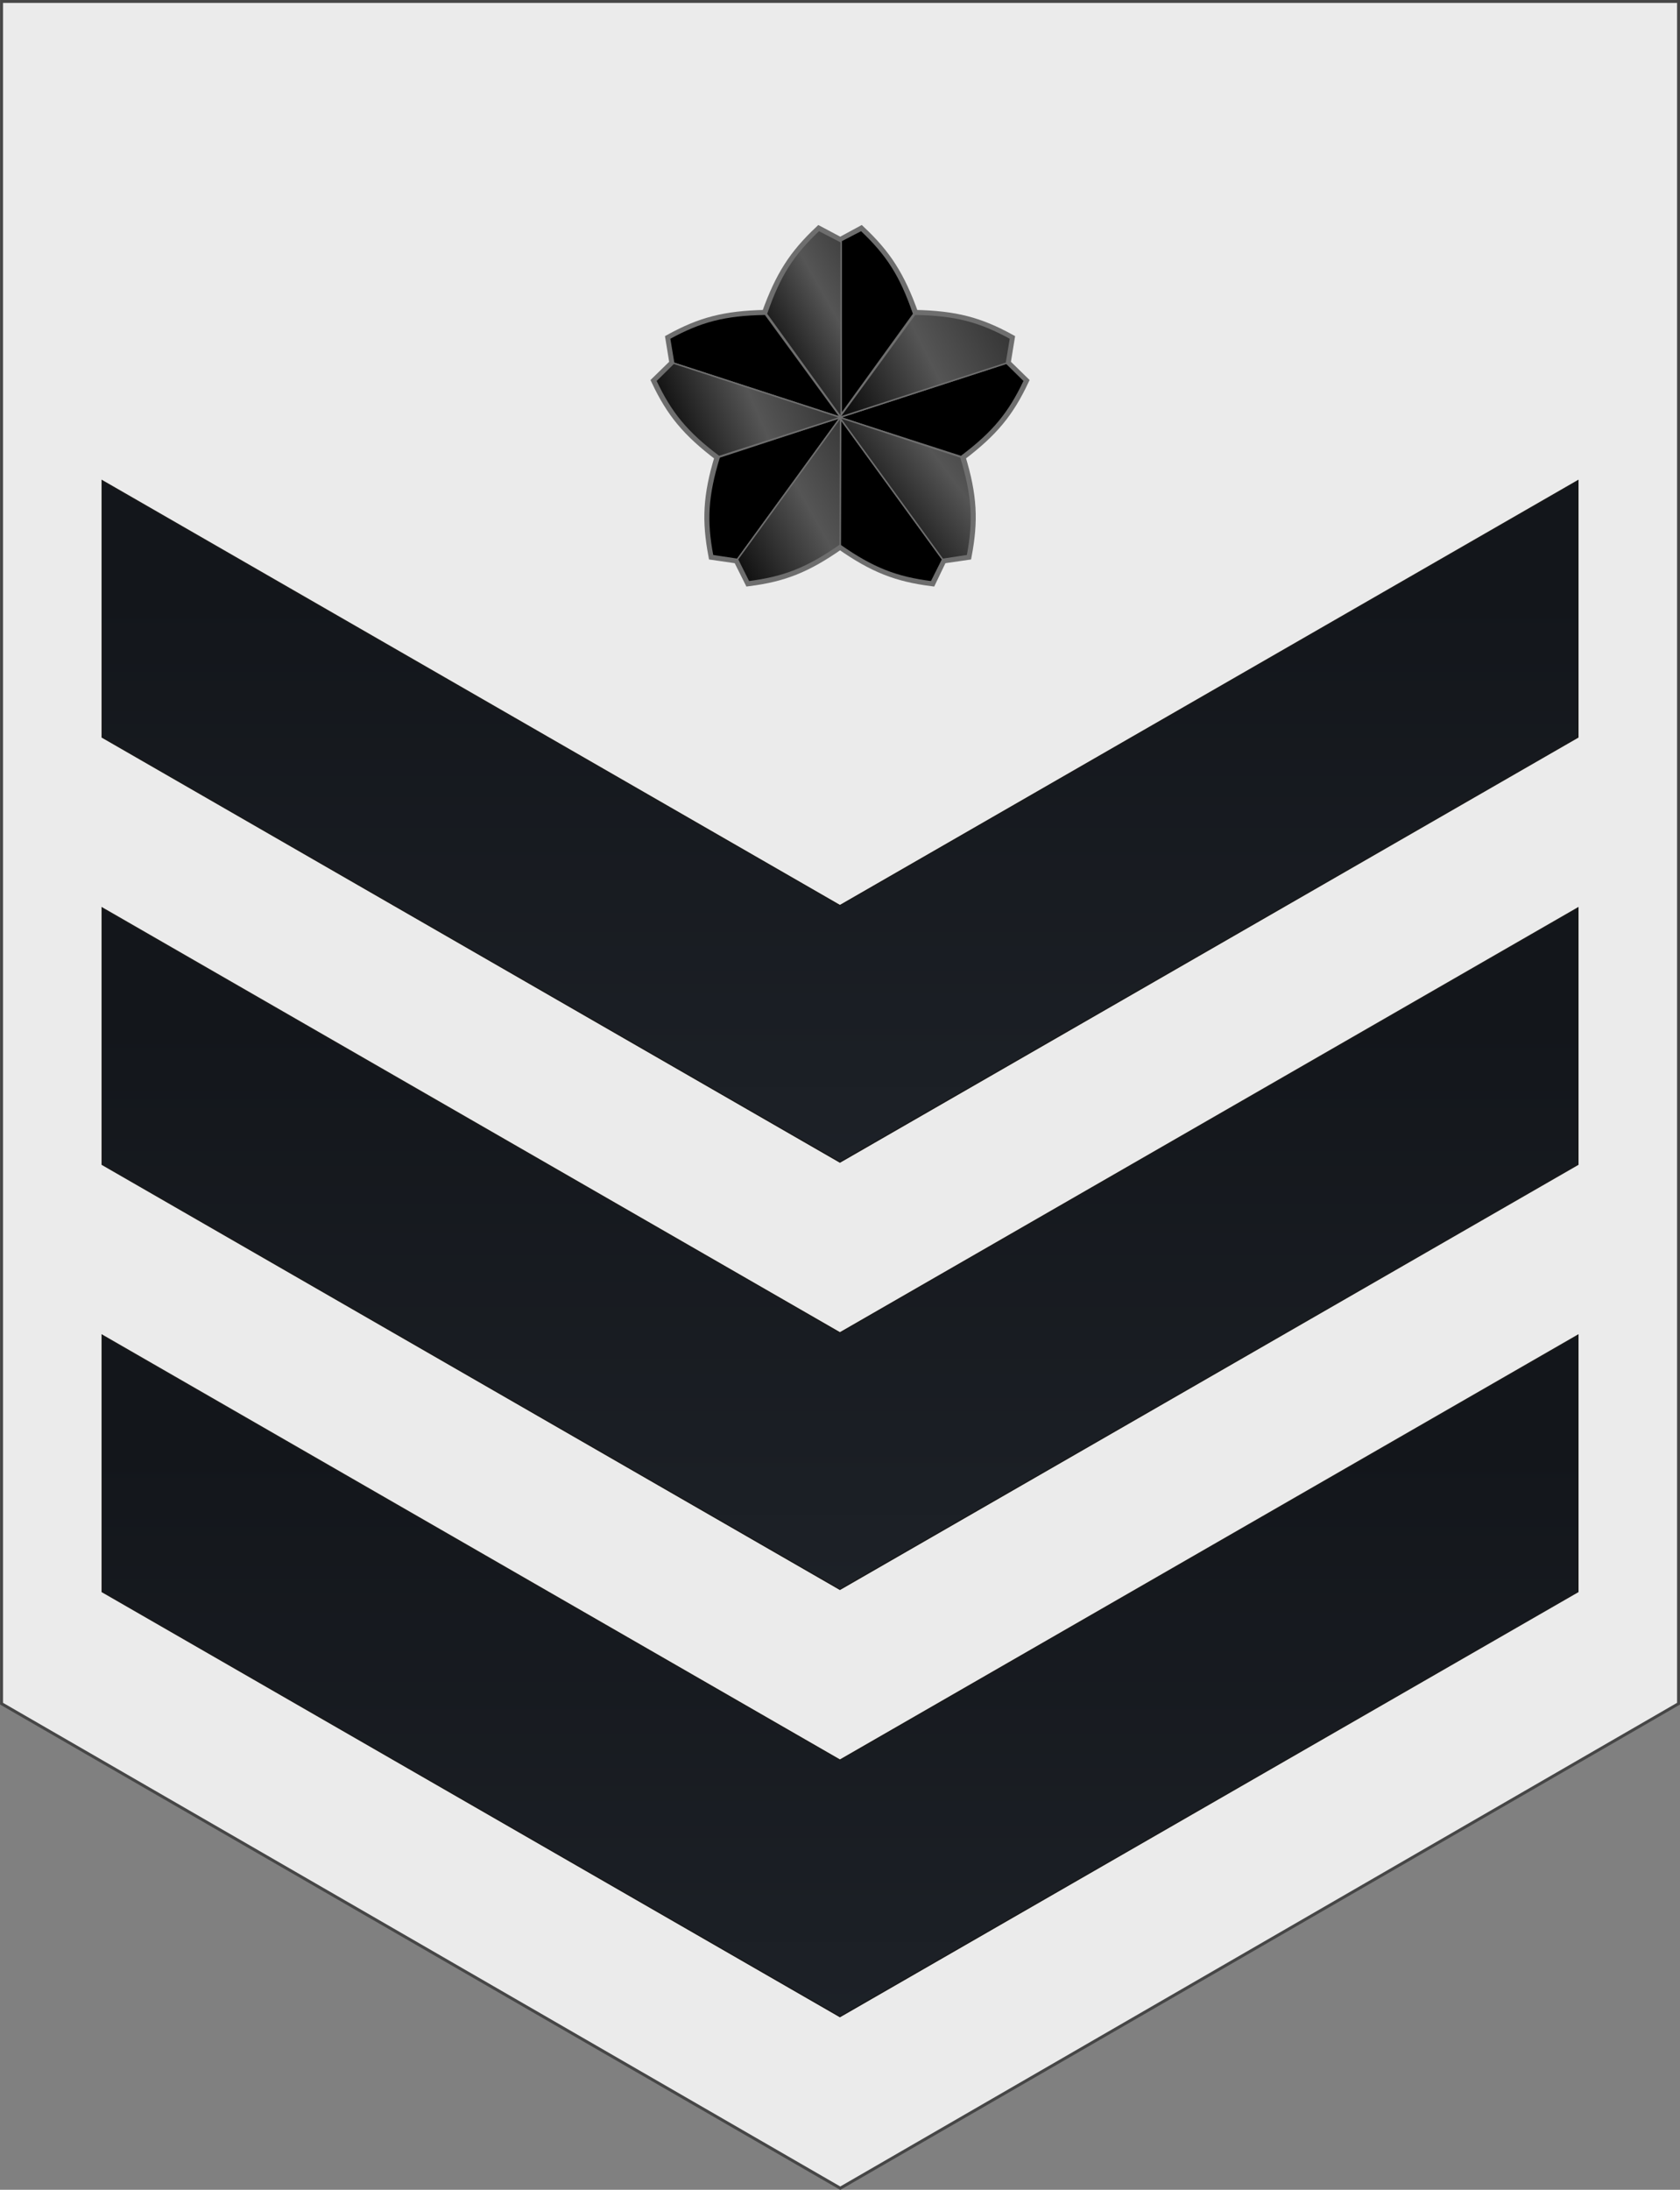 <?xml version="1.0" encoding="UTF-8" standalone="no"?>
<!-- Created with Inkscape (http://www.inkscape.org/) -->

<svg
   xmlns:dc="http://purl.org/dc/elements/1.1/"
   xmlns:cc="http://creativecommons.org/ns#"
   xmlns:rdf="http://www.w3.org/1999/02/22-rdf-syntax-ns#"
   xmlns:svg="http://www.w3.org/2000/svg"
   xmlns="http://www.w3.org/2000/svg"
   xmlns:xlink="http://www.w3.org/1999/xlink"
   xmlns:sodipodi="http://sodipodi.sourceforge.net/DTD/sodipodi-0.dtd"
   xmlns:inkscape="http://www.inkscape.org/namespaces/inkscape"
   width="241.375"
   height="314.531"
   id="svg2"
   version="1.1"
   inkscape:version="0.48.0 r9654"
   sodipodi:docname="JMSDF Leading Seaman insignia (c).svg">
  <rect width="100%" height="100%" fill="#808080" stroke="none"/>
  <defs
     id="defs4">
    <linearGradient
       inkscape:collect="always"
       xlink:href="#linearGradient3902"
       id="linearGradient4416"
       gradientUnits="userSpaceOnUse"
       gradientTransform="translate(-5.798,712.72)"
       x1="121.35"
       y1="74.578"
       x2="122.286"
       y2="271.794" />
    <linearGradient
       inkscape:collect="always"
       xlink:href="#linearGradient3902"
       id="linearGradient4468"
       gradientUnits="userSpaceOnUse"
       gradientTransform="translate(-5.798,651.35)"
       x1="121.35"
       y1="74.578"
       x2="122.286"
       y2="271.794" />
    <linearGradient
       inkscape:collect="always"
       xlink:href="#linearGradient3902"
       id="linearGradient4471"
       gradientUnits="userSpaceOnUse"
       gradientTransform="translate(-5.798,589.98)"
       x1="121.35"
       y1="74.578"
       x2="122.286"
       y2="271.794" />
    <linearGradient
       inkscape:collect="always"
       xlink:href="#linearGradient4554-5-9-3-7-2-8"
       id="linearGradient4085"
       gradientUnits="userSpaceOnUse"
       gradientTransform="matrix(0.341,0,0,0.341,57.351,636.281)"
       x1="129.053"
       y1="427.217"
       x2="196.566"
       y2="389.154" />
    <linearGradient
       id="linearGradient4554-5-9-3-7-2-8">
      <stop
         id="stop4556-20-2-8-4-3-7"
         offset="0"
         style="stop-color:#000000;stop-opacity:1;" />
      <stop
         style="stop-color:#555555;stop-opacity:1;"
         offset="0.5"
         id="stop4558-3-6-8-0-2-3" />
      <stop
         id="stop4560-7-5-5-9-2-0"
         offset="1"
         style="stop-color:#2a2a2a;stop-opacity:1;" />
    </linearGradient>
    <linearGradient
       inkscape:collect="always"
       xlink:href="#linearGradient4554-5-9-3-7-2-8"
       id="linearGradient4082"
       gradientUnits="userSpaceOnUse"
       gradientTransform="matrix(0.341,0,0,0.341,57.193,636.165)"
       x1="164.639"
       y1="457.952"
       x2="251.103"
       y2="414.803" />
    <linearGradient
       inkscape:collect="always"
       xlink:href="#linearGradient4554-5-9-3-7-2-8"
       id="linearGradient4079"
       gradientUnits="userSpaceOnUse"
       gradientTransform="matrix(0.341,0,0,0.341,57.064,636.165)"
       x1="179.197"
       y1="509.358"
       x2="251.029"
       y2="455.114" />
    <linearGradient
       inkscape:collect="always"
       xlink:href="#linearGradient4554-5-9-3-7-2-8"
       id="linearGradient4076"
       gradientUnits="userSpaceOnUse"
       gradientTransform="matrix(0.341,0,0,0.341,57.03,636.203)"
       x1="94.707"
       y1="474.941"
       x2="175.959"
       y2="440.099" />
    <linearGradient
       y2="471.435"
       x2="195.62"
       y1="517.271"
       x1="114.139"
       gradientTransform="matrix(0.341,0,0,0.341,57.16,636.203)"
       gradientUnits="userSpaceOnUse"
       id="linearGradient4070"
       xlink:href="#linearGradient4554-5-9-3-7-2-8"
       inkscape:collect="always" />
    <linearGradient
       id="linearGradient3902">
      <stop
         id="stop3904"
         offset="0"
         style="stop-color:#111317;stop-opacity:1;" />
      <stop
         style="stop-color:#2f363f;stop-opacity:1;"
         offset="1"
         id="stop3906" />
    </linearGradient>
    <linearGradient
       y2="271.794"
       x2="122.286"
       y1="74.578"
       x1="121.35"
       gradientTransform="translate(-171.743,683.147)"
       gradientUnits="userSpaceOnUse"
       id="linearGradient4087"
       xlink:href="#linearGradient3902"
       inkscape:collect="always" />
    <linearGradient
       inkscape:collect="always"
       xlink:href="#linearGradient3778"
       id="linearGradient3398"
       gradientUnits="userSpaceOnUse"
       gradientTransform="translate(-5.798,712.72)"
       x1="124.252"
       y1="77.481"
       x2="124.252"
       y2="219.213" />
    <linearGradient
       id="linearGradient3778">
      <stop
         style="stop-color:#13161b;stop-opacity:1;"
         offset="0"
         id="stop3780" />
      <stop
         id="stop3782"
         offset="1"
         style="stop-color:#242930;stop-opacity:1;" />
    </linearGradient>
    <linearGradient
       y2="219.213"
       x2="124.252"
       y1="77.481"
       x1="124.252"
       gradientTransform="translate(-5.798,712.721)"
       gradientUnits="userSpaceOnUse"
       id="linearGradient3810"
       xlink:href="#linearGradient3778"
       inkscape:collect="always" />
    <linearGradient
       inkscape:collect="always"
       xlink:href="#linearGradient3778-4"
       id="linearGradient3398-7"
       gradientUnits="userSpaceOnUse"
       gradientTransform="translate(-5.798,712.72)"
       x1="124.252"
       y1="77.481"
       x2="124.252"
       y2="219.213" />
    <linearGradient
       id="linearGradient3778-4">
      <stop
         style="stop-color:#13161b;stop-opacity:1;"
         offset="0"
         id="stop3780-0" />
      <stop
         id="stop3782-9"
         offset="1"
         style="stop-color:#242930;stop-opacity:1;" />
    </linearGradient>
    <linearGradient
       y2="219.213"
       x2="124.252"
       y1="77.481"
       x1="124.252"
       gradientTransform="translate(-5.798,651.35)"
       gradientUnits="userSpaceOnUse"
       id="linearGradient3810-4"
       xlink:href="#linearGradient3778-4"
       inkscape:collect="always" />
    <linearGradient
       inkscape:collect="always"
       xlink:href="#linearGradient3778-2"
       id="linearGradient3398-8"
       gradientUnits="userSpaceOnUse"
       gradientTransform="translate(-5.798,712.72)"
       x1="124.252"
       y1="77.481"
       x2="124.252"
       y2="219.213" />
    <linearGradient
       id="linearGradient3778-2">
      <stop
         style="stop-color:#13161b;stop-opacity:1;"
         offset="0"
         id="stop3780-4" />
      <stop
         id="stop3782-5"
         offset="1"
         style="stop-color:#242930;stop-opacity:1;" />
    </linearGradient>
    <linearGradient
       y2="219.213"
       x2="124.252"
       y1="77.481"
       x1="124.252"
       gradientTransform="translate(-5.798,589.98)"
       gradientUnits="userSpaceOnUse"
       id="linearGradient3810-5"
       xlink:href="#linearGradient3778-2"
       inkscape:collect="always" />
  </defs>
  <sodipodi:namedview
     id="base"
     pagecolor="#ffffff"
     bordercolor="#666666"
     borderopacity="1.0"
     inkscape:pageopacity="0.0"
     inkscape:pageshadow="2"
     inkscape:zoom="2.3741422"
     inkscape:cx="51.404817"
     inkscape:cy="157.27765"
     inkscape:document-units="mm"
     inkscape:current-layer="layer1"
     showgrid="false"
     units="mm"
     showguides="true"
     inkscape:guide-bbox="true"
     inkscape:snap-grids="true"
     fit-margin-top="0"
     fit-margin-left="0"
     fit-margin-right="0"
     fit-margin-bottom="0"
     inkscape:window-width="1280"
     inkscape:window-height="975"
     inkscape:window-x="-4"
     inkscape:window-y="-4"
     inkscape:window-maximized="1"
     inkscape:snap-global="true">
    <inkscape:grid
       type="xygrid"
       id="grid2993"
       empspacing="1"
       visible="true"
       enabled="true"
       snapvisiblegridlinesonly="true"
       units="mm"
       spacingx="0.5mm"
       spacingy="0.5mm" />
  </sodipodi:namedview>
  <g
     inkscape:label="レイヤー 1"
     inkscape:groupmode="layer"
     id="layer1"
     transform="translate(5.719,-582.156)">
    <path
       style="fill:#ebebeb;fill-opacity:1;fill-rule:nonzero;stroke:#464646;stroke-width:0.425;stroke-miterlimit:4;stroke-opacity:1;stroke-dasharray:none"
       d="m -5.498,582.363 0,244.5 120.504,69.594 120.441,-69.594 0,-244.5 z"
       id="path4371"
       inkscape:connector-curvature="0"
       sodipodi:nodetypes="cccccc" />
    <g
       transform="translate(0.004,-150.562)"
       id="g3773">
      <path
         sodipodi:nodetypes="cccccccccccccccccccccc"
         inkscape:connector-curvature="0"
         id="path3688-0-7-9-8-40-9-5-5-6-1"
         d="m 141.453,787.438 -2.599,-2.535 0.585,-3.574 c -4.413,-2.411 -7.836,-3.353 -13.81,-3.477 -2,-5.593 -3.979,-8.603 -7.636,-12.055 l -2.989,1.625 -3.054,-1.625 c -3.657,3.452 -5.636,6.462 -7.636,12.055 -5.974,0.124 -9.397,1.065 -13.81,3.477 l 0.585,3.574 -2.599,2.535 c 2.153,4.545 4.398,7.325 9.098,10.885 -1.729,5.649 -1.84,9.258 -0.91,14.2 l 3.574,0.52 1.625,3.249 c 4.971,-0.641 8.281,-1.91 13.063,-5.264 0.017,0.013 0.049,-0.01 0.065,0 4.781,3.354 8.157,4.623 13.127,5.264 l 1.56,-3.249 3.574,-0.52 c 0.93,-4.942 0.819,-8.55 -0.91,-14.2 4.7,-3.56 6.946,-6.341 9.098,-10.885 z"
         style="color:#000000;fill:#ffff00;fill-opacity:1;stroke:#6e6e6e;stroke-width:1.248;stroke-linecap:butt;stroke-linejoin:miter;stroke-miterlimit:4;stroke-opacity:1;stroke-dasharray:none;stroke-dashoffset:0;marker:none;visibility:visible;display:inline;overflow:visible;enable-background:accumulate" />
      <path
         sodipodi:nodetypes="ccccc"
         inkscape:connector-curvature="0"
         id="path3688-0-7-9-0-8-6-5-1-7"
         d="m 118.01,765.8 -3.206,1.662 0,25.225 10.749,-14.883 c -1.903,-5.56 -3.886,-8.552 -7.543,-12.003 z"
         style="color:#000000;fill:#000000;fill-opacity:1;stroke:#6e6e6e;stroke-width:0.208;stroke-linecap:butt;stroke-linejoin:miter;stroke-miterlimit:4;stroke-opacity:1;stroke-dasharray:none;stroke-dashoffset:0;marker:none;visibility:visible;display:inline;overflow:visible;enable-background:accumulate" />
      <path
         sodipodi:nodetypes="ccccc"
         inkscape:connector-curvature="0"
         id="path3688-0-7-9-4-5-3-2-1-8-4"
         d="m 141.447,787.417 -2.571,-2.536 -23.99,7.795 17.476,5.624 c 4.7,-3.528 6.932,-6.338 9.085,-10.883 z"
         style="color:#000000;fill:#000000;fill-opacity:1;stroke:#6e6e6e;stroke-width:0.208;stroke-linecap:butt;stroke-linejoin:miter;stroke-miterlimit:4;stroke-opacity:1;stroke-dasharray:none;stroke-dashoffset:0;marker:none;visibility:visible;display:inline;overflow:visible;enable-background:accumulate" />
      <path
         sodipodi:nodetypes="ccccc"
         inkscape:connector-curvature="0"
         id="path3688-0-7-9-4-8-3-0-03-7-9-0"
         d="m 128.095,816.29 1.617,-3.229 -14.827,-20.407 0.052,18.359 c 4.808,3.38 8.17,4.634 13.158,5.277 z"
         style="color:#000000;fill:#000000;fill-opacity:1;stroke:#6e6e6e;stroke-width:0.208;stroke-linecap:butt;stroke-linejoin:miter;stroke-miterlimit:4;stroke-opacity:1;stroke-dasharray:none;stroke-dashoffset:0;marker:none;visibility:visible;display:inline;overflow:visible;enable-background:accumulate" />
      <path
         sodipodi:nodetypes="ccccc"
         inkscape:connector-curvature="0"
         id="path3688-0-7-9-6-5-4-1-2-5-1-2"
         d="m 90.476,781.318 0.59,3.563 23.99,7.795 -10.833,-14.822 c -5.876,0.091 -9.334,1.053 -13.747,3.465 z"
         style="color:#000000;fill:#000000;fill-opacity:1;stroke:#6e6e6e;stroke-width:0.208;stroke-linecap:butt;stroke-linejoin:miter;stroke-miterlimit:4;stroke-opacity:1;stroke-dasharray:none;stroke-dashoffset:0;marker:none;visibility:visible;display:inline;overflow:visible;enable-background:accumulate" />
      <path
         sodipodi:nodetypes="ccccc"
         inkscape:connector-curvature="0"
         id="path3688-0-7-9-6-5-8-6-0-2-6-1-7-9"
         d="m 96.659,812.521 3.571,0.54 14.827,-20.407 -17.444,5.722 c -1.729,5.617 -1.883,9.203 -0.953,14.145 z"
         style="color:#000000;fill:#000000;fill-opacity:1;stroke:#6e6e6e;stroke-width:0.208;stroke-linecap:butt;stroke-linejoin:miter;stroke-miterlimit:4;stroke-opacity:1;stroke-dasharray:none;stroke-dashoffset:0;marker:none;visibility:visible;display:inline;overflow:visible;enable-background:accumulate" />
      <path
         sodipodi:nodetypes="ccccc"
         inkscape:connector-curvature="0"
         id="path3688-0-7-9-6-6-3-6-5-9-4"
         d="m 111.931,765.8 3.206,1.662 0,25.225 -10.749,-14.883 c 1.903,-5.56 3.886,-8.552 7.543,-12.003 z"
         style="color:#000000;fill:url(#linearGradient4085);fill-opacity:1;stroke:#6e6e6e;stroke-width:0.208;stroke-linecap:butt;stroke-linejoin:miter;stroke-miterlimit:4;stroke-opacity:1;stroke-dasharray:none;stroke-dashoffset:0;marker:none;visibility:visible;display:inline;overflow:visible;enable-background:accumulate" />
      <path
         sodipodi:nodetypes="ccccc"
         inkscape:connector-curvature="0"
         id="path3688-0-7-9-6-5-7-6-6-2-5-8"
         d="m 139.465,781.318 -0.59,3.563 -23.99,7.795 10.833,-14.822 c 5.876,0.091 9.334,1.053 13.747,3.465 z"
         style="color:#000000;fill:url(#linearGradient4082);fill-opacity:1;stroke:#6e6e6e;stroke-width:0.208;stroke-linecap:butt;stroke-linejoin:miter;stroke-miterlimit:4;stroke-opacity:1;stroke-dasharray:none;stroke-dashoffset:0;marker:none;visibility:visible;display:inline;overflow:visible;enable-background:accumulate" />
      <path
         sodipodi:nodetypes="ccccc"
         inkscape:connector-curvature="0"
         id="path3688-0-7-9-6-5-8-50-7-7-7-4-8"
         d="m 133.283,812.521 -3.571,0.54 -14.827,-20.407 17.445,5.722 c 1.729,5.617 1.883,9.203 0.953,14.145 z"
         style="color:#000000;fill:url(#linearGradient4079);fill-opacity:1;stroke:#6e6e6e;stroke-width:0.208;stroke-linecap:butt;stroke-linejoin:miter;stroke-miterlimit:4;stroke-opacity:1;stroke-dasharray:none;stroke-dashoffset:0;marker:none;visibility:visible;display:inline;overflow:visible;enable-background:accumulate" />
      <path
         sodipodi:nodetypes="ccccc"
         inkscape:connector-curvature="0"
         id="path3688-0-7-9-4-6-04-1-6-6-3-2"
         d="m 88.495,787.417 2.571,-2.536 23.99,7.795 -17.476,5.624 c -4.7,-3.528 -6.932,-6.338 -9.085,-10.883 z"
         style="color:#000000;fill:url(#linearGradient4076);fill-opacity:1;stroke:#6e6e6e;stroke-width:0.208;stroke-linecap:butt;stroke-linejoin:miter;stroke-miterlimit:4;stroke-opacity:1;stroke-dasharray:none;stroke-dashoffset:0;marker:none;visibility:visible;display:inline;overflow:visible;enable-background:accumulate" />
      <path
         sodipodi:nodetypes="ccccc"
         inkscape:connector-curvature="0"
         id="path3688-0-7-9-4-8-0-5-5-7-1-1-4"
         d="m 101.846,816.29 -1.617,-3.229 14.827,-20.407 -0.052,18.359 c -4.808,3.38 -8.17,4.634 -13.158,5.277 z"
         style="color:#000000;fill:url(#linearGradient4070);fill-opacity:1;stroke:#6e6e6e;stroke-width:0.208;stroke-linecap:butt;stroke-linejoin:miter;stroke-miterlimit:4;stroke-opacity:1;stroke-dasharray:none;stroke-dashoffset:0;marker:none;visibility:visible;display:inline;overflow:visible;enable-background:accumulate" />
    </g>
    <path
       style="fill:url(#linearGradient3810);fill-opacity:1;fill-rule:nonzero;stroke:#191919;stroke-width:0.177;stroke-miterlimit:4;stroke-opacity:1;stroke-dasharray:none"
       d="M 220.99,773.939 114.959,834.97 8.959,773.939 l 0,36.844 106,61.031 106.031,-61.031 0,-36.844 z"
       id="path3373-1"
       inkscape:connector-curvature="0" />
    <path
       style="fill:url(#linearGradient3810-4);fill-opacity:1;fill-rule:nonzero;stroke:#191919;stroke-width:0.177;stroke-miterlimit:4;stroke-opacity:1;stroke-dasharray:none"
       d="M 220.99,712.569 114.959,773.6 8.959,712.569 l 0,36.844 106,61.031 106.031,-61.031 0,-36.844 z"
       id="path3373-8"
       inkscape:connector-curvature="0" />
    <path
       style="fill:url(#linearGradient3810-5);fill-opacity:1;fill-rule:nonzero;stroke:#191919;stroke-width:0.177;stroke-miterlimit:4;stroke-opacity:1;stroke-dasharray:none"
       d="M 220.99,651.199 114.959,712.23 8.959,651.199 l 0,36.844 106,61.031 106.031,-61.031 0,-36.844 z"
       id="path3373-17"
       inkscape:connector-curvature="0" />
  </g>
</svg>
